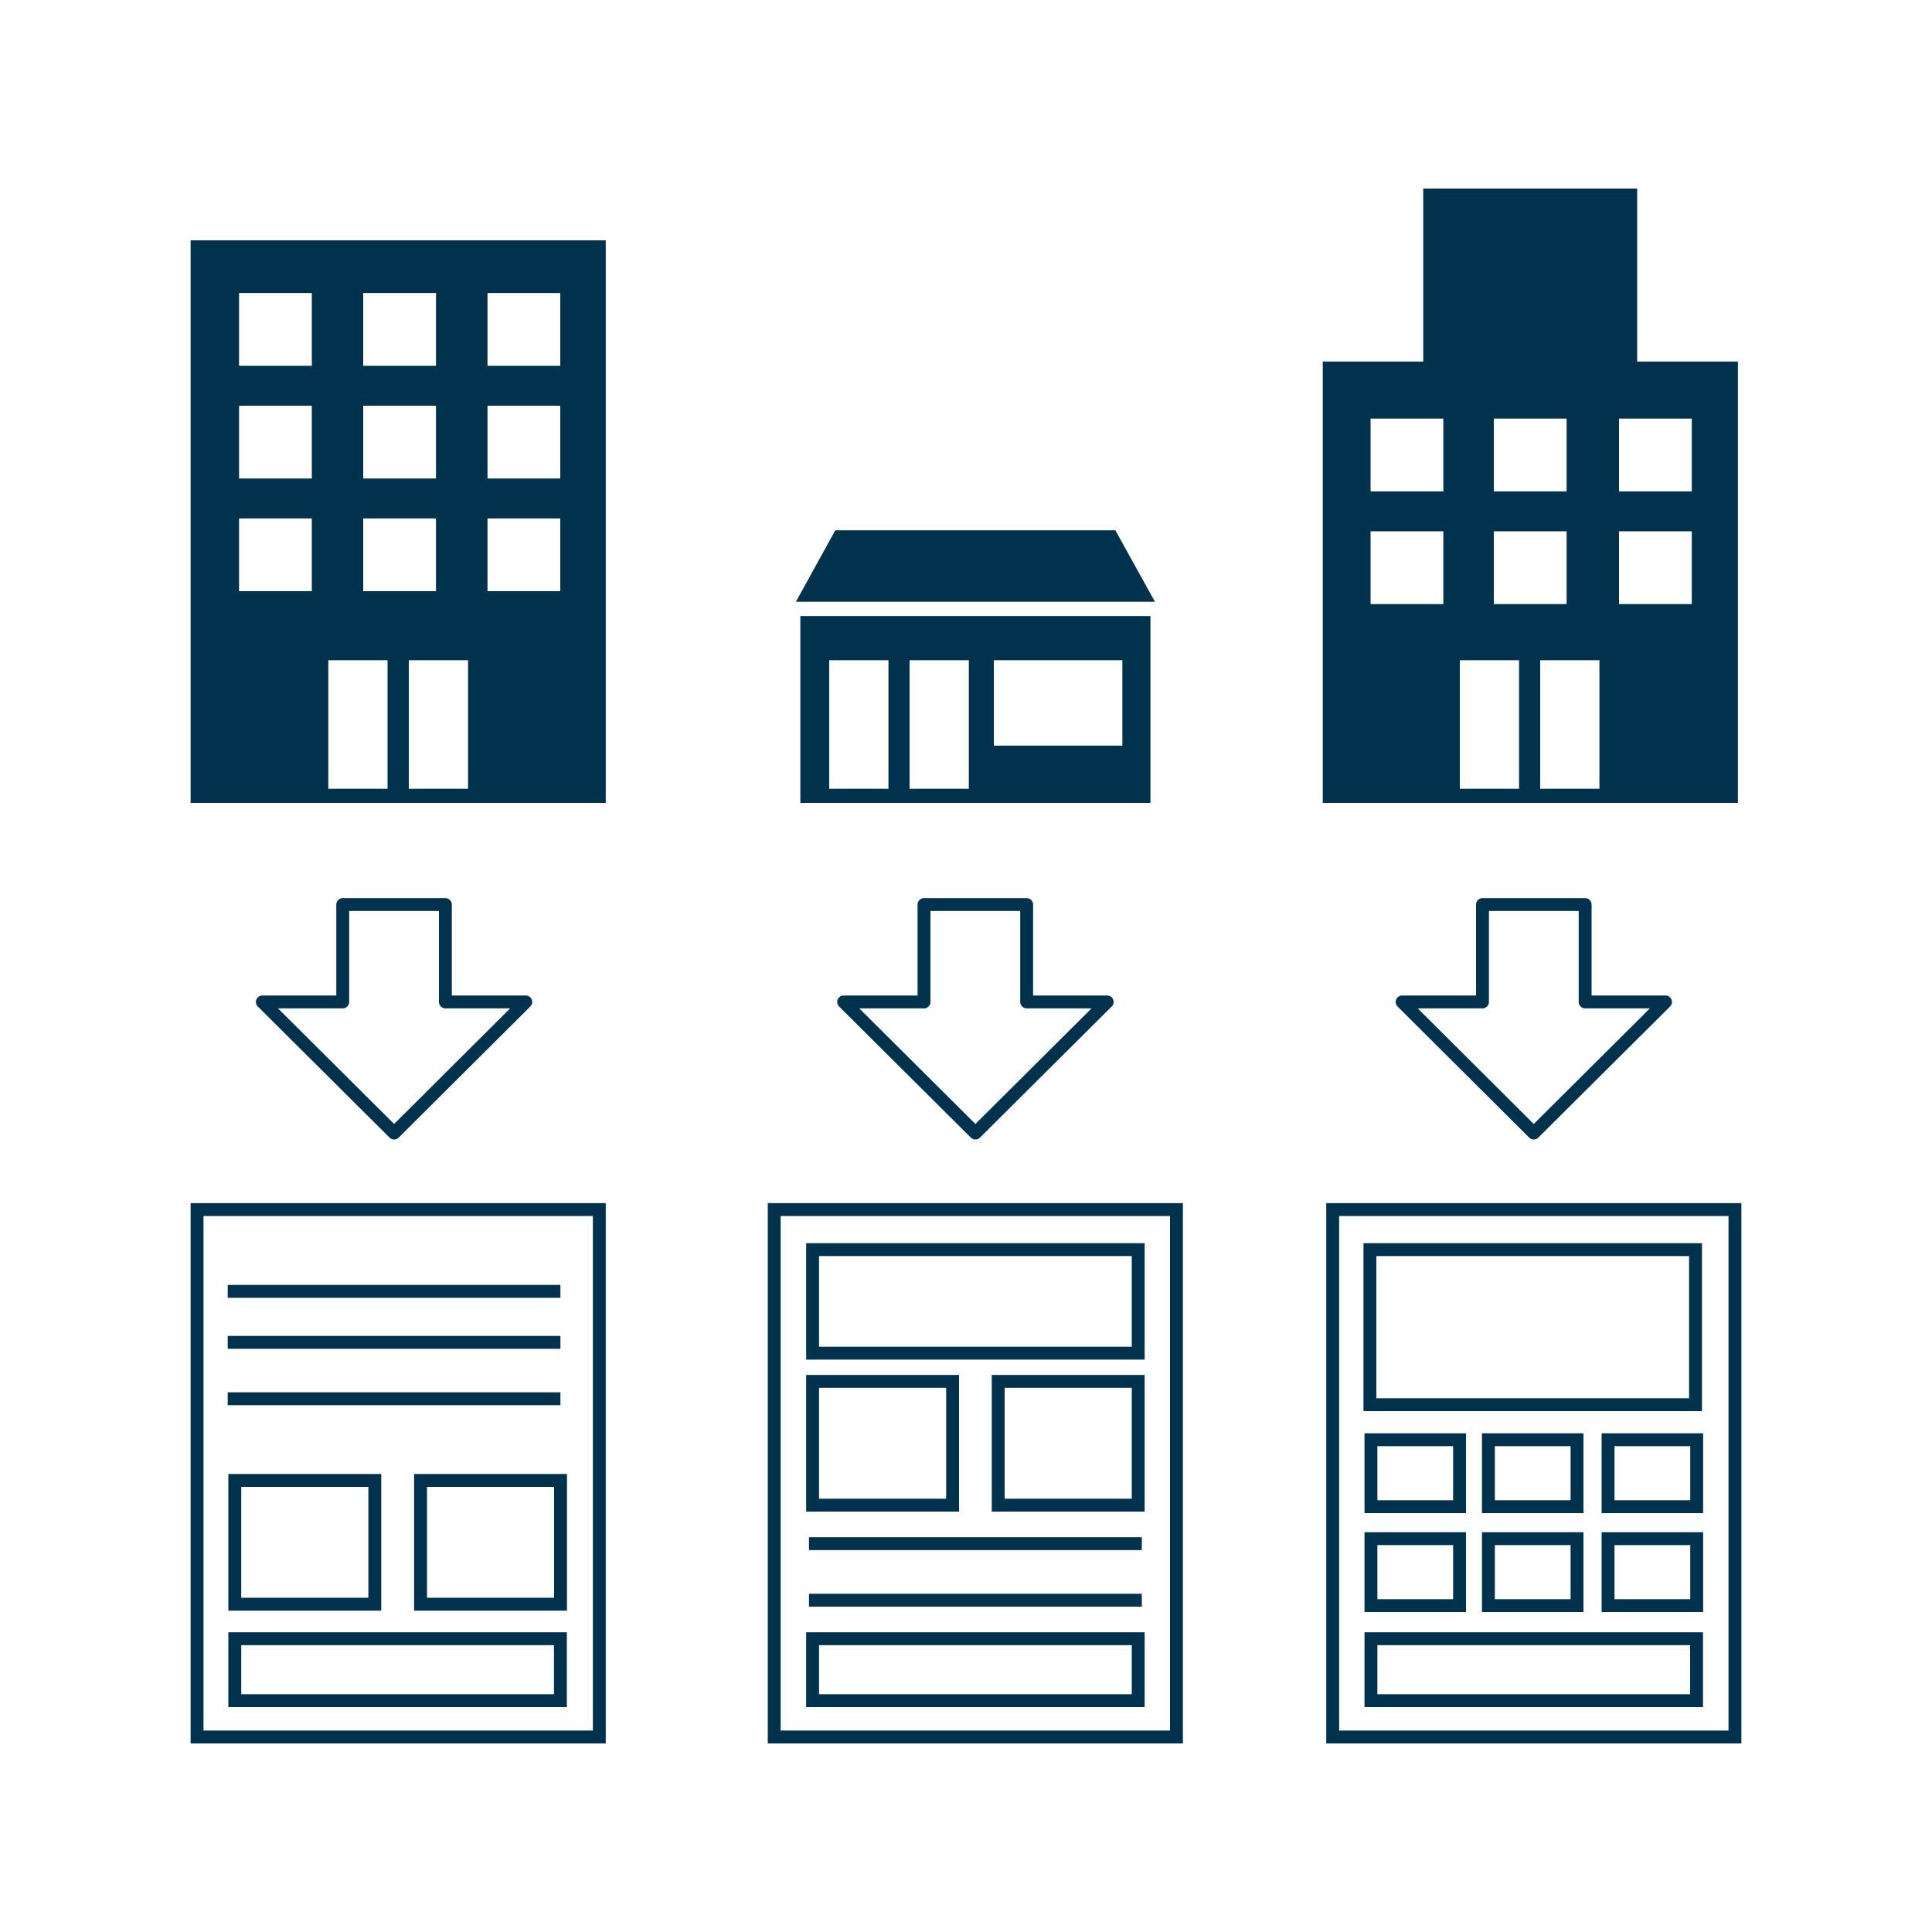 <?xml version="1.0" encoding="UTF-8"?><svg id="_レイヤー_2" xmlns="http://www.w3.org/2000/svg" viewBox="0 0 150 150"><defs><style>.cls-1,.cls-2{fill:none;}.cls-1,.cls-2,.cls-3,.cls-4{stroke:#00324e;}.cls-1,.cls-3,.cls-4{stroke-miterlimit:10;}.cls-5,.cls-4{fill:#fff;}.cls-2{stroke-linecap:round;stroke-linejoin:round;}.cls-3{fill:#00324e;}</style></defs><g id="_イラスト"><rect class="cls-5" width="150" height="150"/><polygon class="cls-2" points="34.58 77.79 34.58 70.23 26.61 70.23 26.61 77.79 20.37 77.79 30.6 87.97 40.82 77.79 34.58 77.79"/><polygon class="cls-2" points="79.71 77.79 79.71 70.23 71.74 70.23 71.74 77.79 65.5 77.79 75.73 87.97 85.96 77.79 79.71 77.79"/><polygon class="cls-2" points="123.07 77.79 123.07 70.23 115.1 70.23 115.1 77.79 108.86 77.79 119.08 87.97 129.31 77.79 123.07 77.79"/><rect class="cls-3" x="62.64" y="48.33" width="26.18" height="13.51"/><polygon class="cls-3" points="88.82 46.22 62.64 46.22 65.15 41.67 86.3 41.67 88.82 46.22"/><rect class="cls-4" x="63.88" y="50.76" width="5.6" height="10.98"/><rect class="cls-4" x="70.12" y="50.76" width="5.6" height="10.98"/><rect class="cls-4" x="76.66" y="50.76" width="10.98" height="7.63"/><rect class="cls-3" x="15.3" y="19.16" width="31.23" height="42.68"/><rect class="cls-4" x="18.06" y="22.25" width="6.65" height="6.65"/><rect class="cls-4" x="27.7" y="22.25" width="6.65" height="6.65"/><rect class="cls-4" x="37.35" y="22.25" width="6.65" height="6.65"/><rect class="cls-4" x="18.06" y="31" width="6.65" height="6.65"/><rect class="cls-4" x="27.7" y="31" width="6.65" height="6.65"/><rect class="cls-4" x="37.35" y="31" width="6.65" height="6.65"/><rect class="cls-4" x="18.06" y="39.75" width="6.65" height="6.65"/><rect class="cls-4" x="27.7" y="39.75" width="6.65" height="6.65"/><rect class="cls-4" x="24.99" y="50.76" width="5.6" height="10.98"/><rect class="cls-4" x="31.24" y="50.76" width="5.6" height="10.98"/><rect class="cls-4" x="37.35" y="39.75" width="6.65" height="6.65"/><rect class="cls-3" x="103.2" y="28.57" width="31.23" height="33.27"/><rect class="cls-3" x="111" y="15.14" width="15.61" height="13.43"/><rect class="cls-4" x="105.91" y="32" width="6.65" height="6.65"/><rect class="cls-4" x="115.48" y="32" width="6.65" height="6.65"/><rect class="cls-4" x="125.2" y="32" width="6.65" height="6.65"/><rect class="cls-4" x="105.91" y="40.75" width="6.65" height="6.65"/><rect class="cls-4" x="115.48" y="40.75" width="6.65" height="6.65"/><rect class="cls-4" x="112.84" y="50.76" width="5.6" height="10.98"/><rect class="cls-4" x="119.08" y="50.76" width="5.6" height="10.98"/><rect class="cls-4" x="125.2" y="40.75" width="6.65" height="6.65"/><rect class="cls-1" x="15.3" y="93.91" width="31.23" height="40.95"/><line class="cls-1" x1="43.51" y1="100.26" x2="17.68" y2="100.26"/><line class="cls-1" x1="43.51" y1="104.22" x2="17.68" y2="104.22"/><line class="cls-1" x1="43.51" y1="108.6" x2="17.68" y2="108.6"/><rect class="cls-1" x="18.23" y="114.94" width="10.87" height="9.61"/><rect class="cls-1" x="18.23" y="127.23" width="25.28" height="4.81"/><rect class="cls-1" x="32.65" y="114.94" width="10.87" height="9.61"/><rect class="cls-1" x="60.11" y="93.91" width="31.23" height="40.95"/><line class="cls-1" x1="88.65" y1="119.85" x2="62.81" y2="119.85"/><line class="cls-1" x1="88.65" y1="124.24" x2="62.81" y2="124.24"/><rect class="cls-1" x="63.09" y="127.23" width="25.28" height="4.81"/><rect class="cls-1" x="63.09" y="107.25" width="10.87" height="9.61"/><rect class="cls-1" x="63.09" y="97.02" width="25.28" height="8.04"/><rect class="cls-1" x="77.5" y="107.25" width="10.87" height="9.61"/><rect class="cls-1" x="103.47" y="93.91" width="31.23" height="40.95"/><rect class="cls-1" x="106.44" y="127.23" width="25.28" height="4.81"/><rect class="cls-1" x="106.36" y="97.02" width="25.28" height="12.04"/><rect class="cls-1" x="106.44" y="111.78" width="6.88" height="5.2"/><rect class="cls-1" x="115.56" y="111.78" width="6.88" height="5.2"/><rect class="cls-1" x="124.85" y="111.78" width="6.88" height="5.2"/><rect class="cls-1" x="106.44" y="119.46" width="6.88" height="5.2"/><rect class="cls-1" x="115.56" y="119.46" width="6.88" height="5.2"/><rect class="cls-1" x="124.85" y="119.46" width="6.88" height="5.2"/></g></svg>